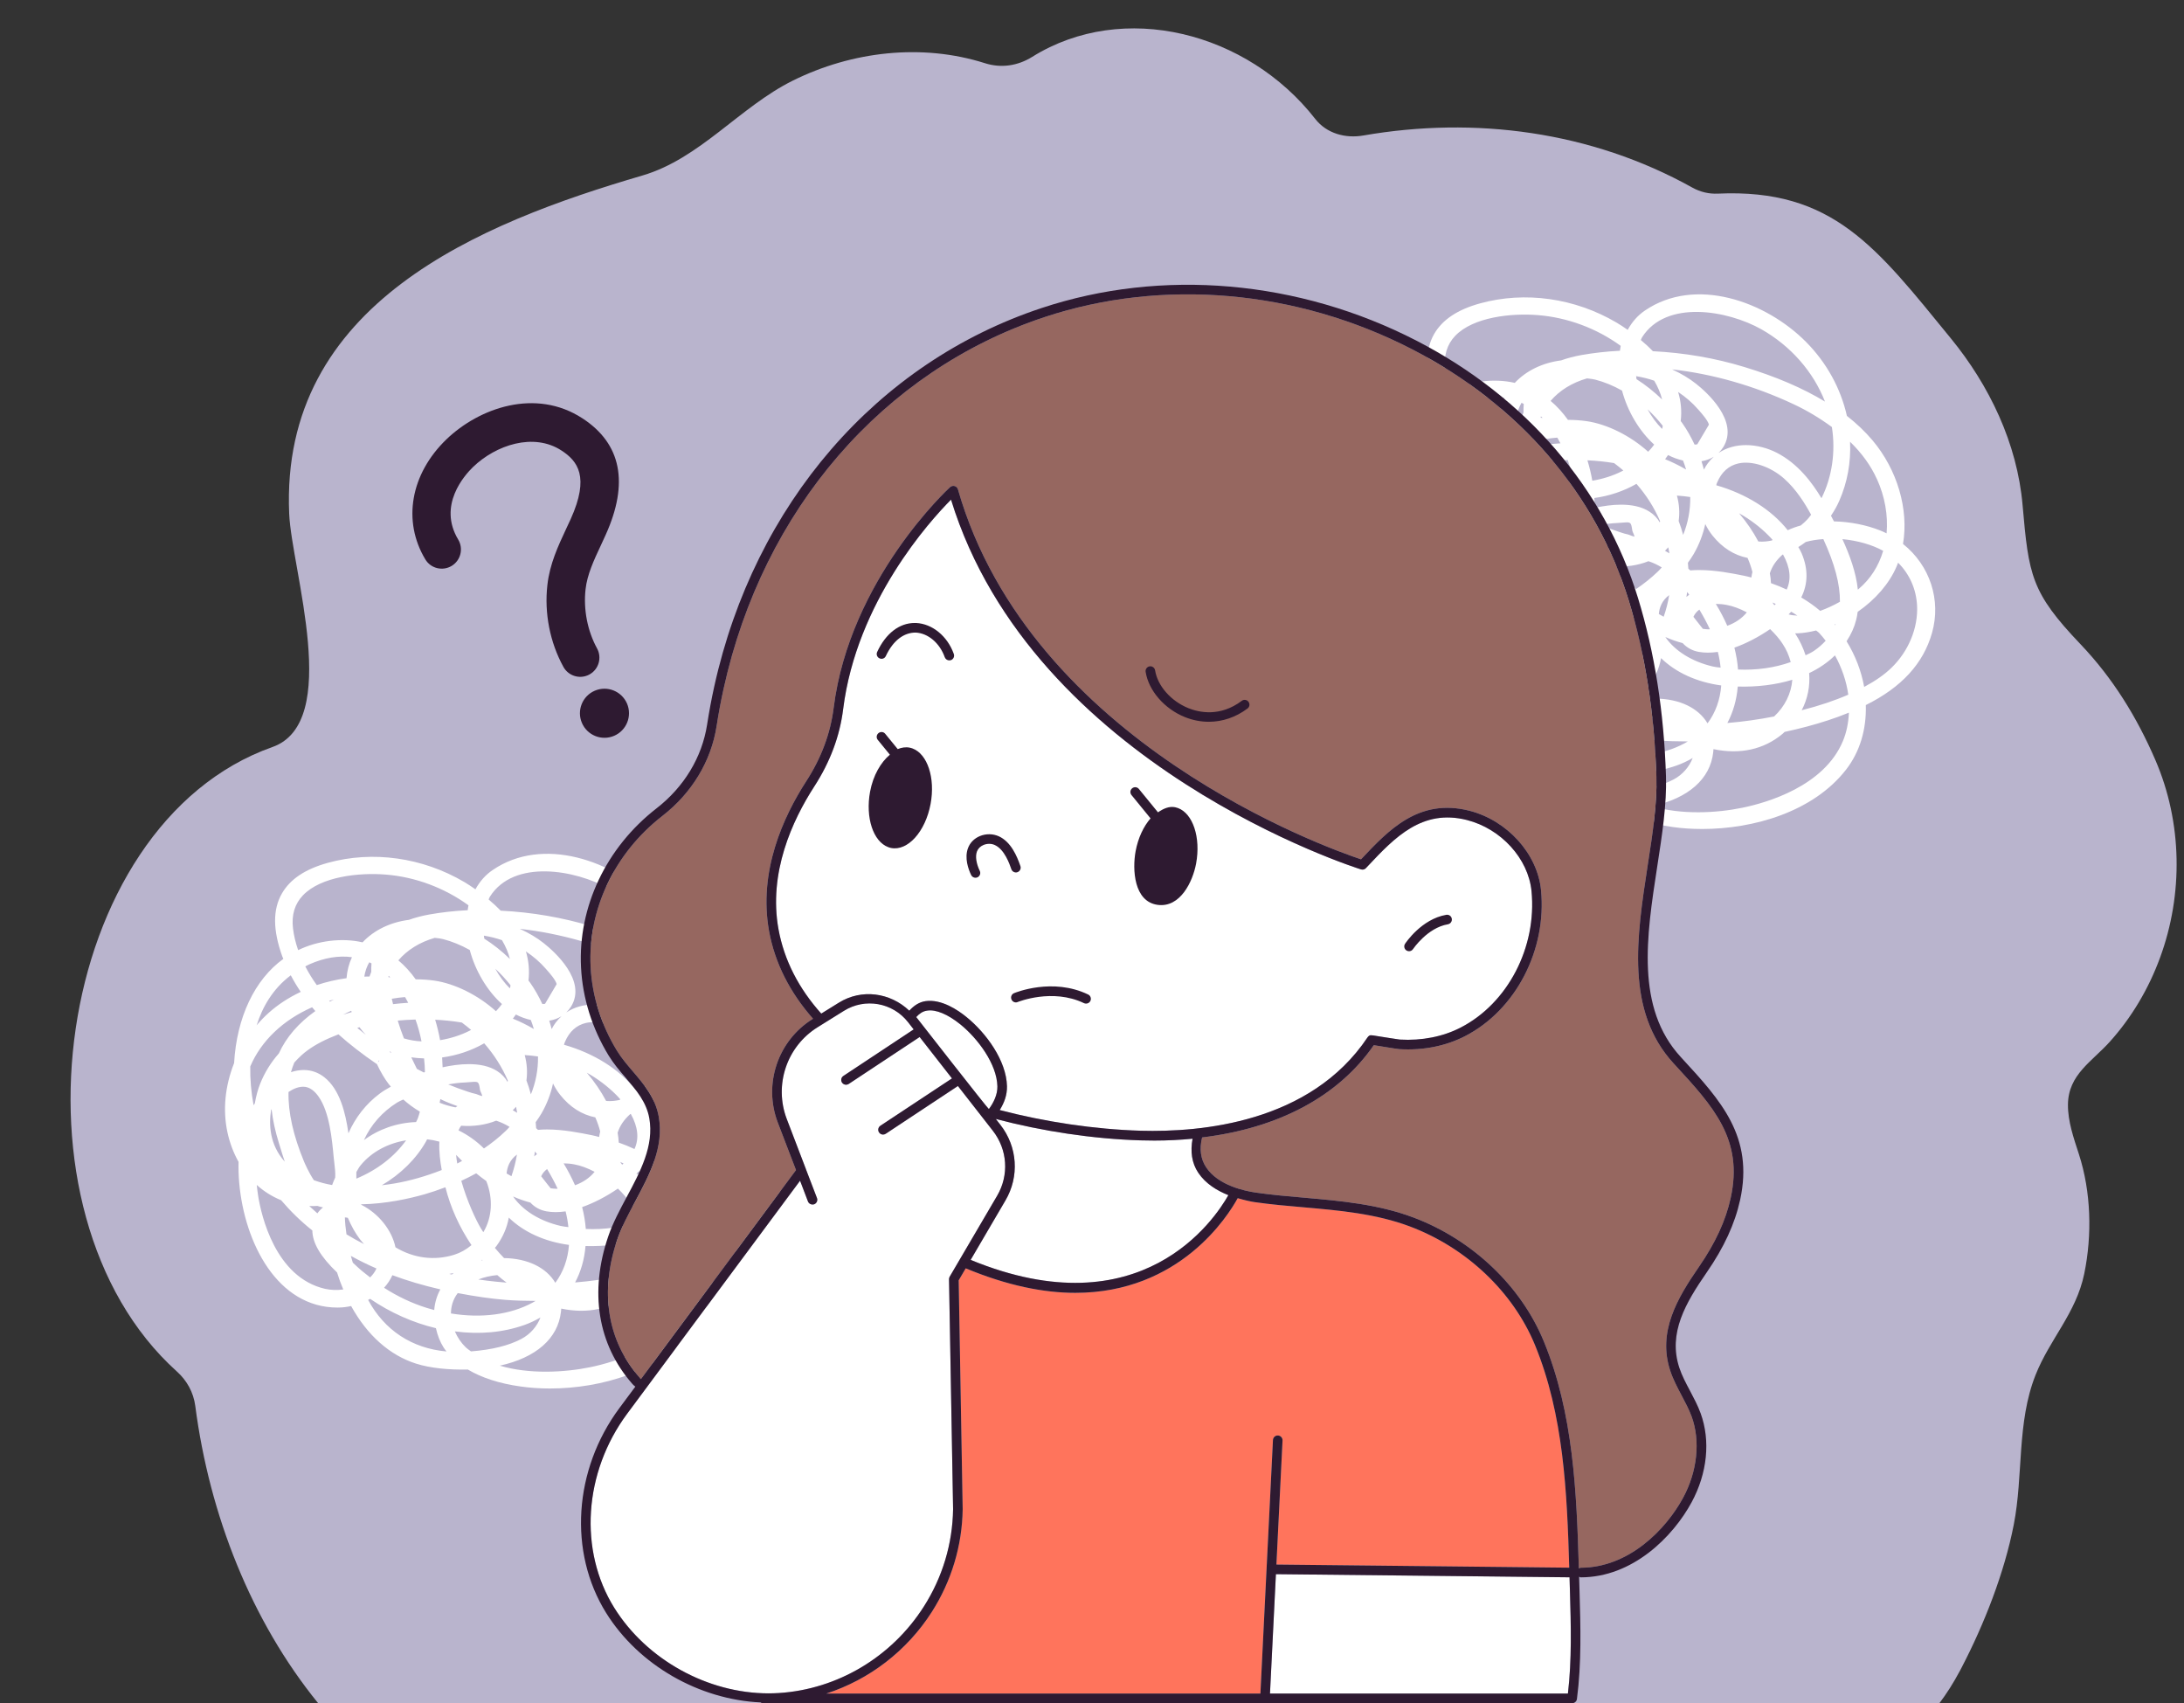 <?xml version="1.0" encoding="UTF-8"?><svg xmlns="http://www.w3.org/2000/svg" xmlns:xlink="http://www.w3.org/1999/xlink" height="161.7" preserveAspectRatio="xMidYMid meet" version="1.0" viewBox="-6.7 -2.7 207.4 161.7" width="207.4" zoomAndPan="magnify"><rect x="-6.7" y="-2.7" width="207.4" height="161.7" fill="#333333" stroke="none"/><defs><clipPath id="a"><path d="M 48 24 L 159 24 L 159 159.012 L 48 159.012 Z M 48 24"/></clipPath></defs><g><g id="change1_1"><path d="M 193.668 96.191 C 195.746 93.879 197.352 91.152 198.422 88.234 C 200.641 82.207 200.539 75.398 197.992 69.484 C 196.223 65.379 193.934 61.68 190.887 58.48 C 186.18 53.547 185.953 51.934 185.371 45.25 C 184.859 39.375 182.199 33.879 178.574 29.445 C 171.488 20.777 167.379 15.188 156.434 15.684 C 155.59 15.723 154.77 15.531 154.023 15.117 C 144.383 9.746 133.328 8.332 122.77 10.164 C 121.078 10.461 119.285 9.984 118.199 8.59 C 111.766 0.344 99.973 -2.691 91.328 2.695 C 89.953 3.555 88.367 3.789 86.836 3.301 C 80.848 1.398 74.203 2.168 68.582 4.957 C 63.551 7.457 59.754 12.371 54.301 13.965 C 38.926 18.469 19.887 26.078 20.762 46.082 C 20.992 51.363 25.801 65.883 19.168 68.227 C -1.711 75.605 -6.738 112.363 10.094 127.512 C 11.039 128.359 11.676 129.492 11.844 130.785 C 13.199 141.168 17.168 151.203 23.516 159.012 L 177.469 159.012 C 178.145 158.121 178.797 157.102 179.422 155.93 C 179.477 155.828 179.531 155.723 179.586 155.617 C 181.73 151.496 183.645 146.625 184.535 142.051 C 185.453 137.352 184.809 132.375 186.602 127.848 C 187.965 124.414 190.453 121.98 191.227 118.234 C 191.984 114.559 191.879 110.457 190.719 106.879 C 190.223 105.344 189.668 103.785 189.68 102.172 C 189.707 99.32 191.965 98.094 193.668 96.191" fill="#b9b4cd"/></g><g id="change2_1"><path d="M 60.145 109.293 C 60.211 109.035 60.254 108.77 60.289 108.508 C 61.984 107.336 63.293 105.82 63.98 104.219 C 64.035 104.094 64.082 103.969 64.125 103.84 C 65.219 104.926 65.852 106.352 65.93 107.926 C 66.035 110.035 65.129 112.23 63.512 113.805 C 62.836 114.461 62.016 115.035 60.91 115.637 C 60.637 114.121 60.066 112.641 59.234 111.301 C 59.68 110.617 59.969 109.977 60.145 109.293 Z M 46.57 121.848 C 46.586 121.742 46.594 121.641 46.598 121.543 C 49.113 122.07 51.371 121.582 53.156 120.094 C 53.227 120.035 53.285 119.977 53.348 119.914 L 53.359 119.906 C 54.828 119.59 56.164 119.234 57.445 118.816 C 58.117 118.598 58.793 118.352 59.457 118.078 C 59.414 119.062 59.227 119.973 58.887 120.777 C 57.098 125.078 51.637 126.633 49.375 127.102 C 46.895 127.613 43.535 127.789 40.766 126.961 C 44.199 126.203 46.285 124.391 46.57 121.848 Z M 43.09 123.102 C 43.617 122.914 44.121 122.68 44.625 122.383 C 44.305 123.227 43.656 123.977 42.812 124.422 C 41.617 125.055 40.008 125.453 38.031 125.605 L 37.957 125.555 C 37.809 125.449 37.66 125.344 37.527 125.219 C 37.098 124.805 36.742 124.285 36.496 123.707 C 38.848 124.016 41.066 123.812 43.09 123.102 Z M 28.449 120.617 C 30.375 121.93 32.523 122.887 34.695 123.402 C 34.855 124.113 35.094 124.711 35.418 125.223 C 35.504 125.359 35.602 125.488 35.699 125.613 C 32.422 125.32 29.82 123.613 28.258 120.719 C 28.32 120.688 28.383 120.652 28.449 120.617 Z M 29.051 117.734 C 28.91 118.047 28.707 118.328 28.449 118.582 C 27.949 118.199 27.469 117.816 27.035 117.395 L 26.805 117.184 C 26.738 116.965 26.676 116.75 26.617 116.539 C 27.418 116.98 28.234 117.383 29.051 117.734 Z M 20.914 89.898 C 21.191 90.426 21.504 90.949 21.859 91.473 C 20.691 92.023 19.664 92.699 18.797 93.48 C 18.402 93.836 18.027 94.223 17.672 94.645 C 18.199 92.98 19.16 91.215 20.914 89.898 Z M 37.715 83.719 C 36.453 83.781 35.227 83.918 34.07 84.125 C 33.379 84.25 32.699 84.426 32.133 84.633 C 30.363 84.859 28.812 85.613 27.73 86.77 C 26.75 86.543 25.703 86.5 24.613 86.633 C 23.562 86.762 22.559 87.055 21.613 87.508 C 21.367 86.801 21.207 86.129 21.125 85.453 C 20.969 84.176 21.289 83.113 22.078 82.297 C 23.785 80.52 27.383 80.129 29.934 80.336 C 32.723 80.555 35.504 81.59 37.789 83.254 C 37.754 83.41 37.734 83.566 37.715 83.719 Z M 49.539 85.262 C 46.75 84.414 43.828 83.91 40.848 83.762 C 40.512 83.414 40.133 83.062 39.703 82.703 C 39.742 82.598 39.781 82.5 39.828 82.426 C 42.109 78.844 47.934 79.871 51.152 81.684 C 53.934 83.262 56.082 85.715 57.184 88.543 C 55.066 87.262 52.555 86.184 49.539 85.262 Z M 62.441 100.785 C 61.121 100.258 59.566 99.953 58.035 99.918 C 57.953 99.758 57.871 99.598 57.785 99.441 L 57.754 99.383 C 58.07 98.918 58.336 98.441 58.547 97.961 C 59.316 96.211 59.656 94.332 59.566 92.359 C 60.688 93.445 61.547 94.637 62.121 95.906 L 62.125 95.906 C 62.871 97.555 63.188 99.355 63.035 101.055 C 62.828 100.953 62.637 100.863 62.441 100.785 Z M 30.562 118.371 C 31.969 118.895 33.469 119.34 35.117 119.719 C 34.785 120.324 34.59 120.988 34.535 121.68 C 34.297 121.617 34.062 121.551 33.828 121.477 C 32.414 121.035 31.051 120.391 29.773 119.566 C 30.102 119.203 30.367 118.805 30.562 118.371 Z M 22.938 92.934 C 23.035 93.055 23.141 93.176 23.246 93.293 C 21.648 94.434 20.492 95.762 19.781 97.316 C 19.027 98.168 18.43 99.133 18.008 100.188 C 17.789 100.734 17.625 101.344 17.5 102.051 C 17.461 102.113 17.422 102.176 17.383 102.238 C 17.152 101.02 17.043 99.762 17.066 98.551 C 18.098 96.129 20.172 94.148 22.938 92.934 Z M 40.398 93.309 C 38.711 91.785 36.5 90.684 34.539 90.402 C 33.988 90.324 33.395 90.281 32.777 90.281 C 32.281 89.59 31.73 88.984 31.129 88.48 C 31.977 87.488 33.16 86.754 34.582 86.344 L 34.762 86.363 C 34.973 86.387 35.176 86.41 35.383 86.465 C 36.227 86.684 37.078 87.031 37.91 87.496 C 38.441 89.488 39.562 91.363 40.969 92.629 C 40.805 92.852 40.617 93.078 40.398 93.309 Z M 41.723 88.348 C 40.969 87.617 40.145 86.961 39.289 86.418 C 39.273 86.32 39.262 86.227 39.25 86.133 C 39.852 86.23 40.43 86.375 40.969 86.562 C 41.316 87.141 41.57 87.742 41.723 88.348 Z M 52.598 93.398 C 51.734 92.953 50.707 92.676 49.684 92.676 C 48.77 92.676 47.855 92.902 47.078 93.426 C 47.246 93.262 47.398 93.074 47.531 92.867 C 49.055 90.395 45.934 87.637 44.941 86.852 C 44.297 86.34 43.535 85.887 42.664 85.488 C 46.523 85.914 50.496 87.051 54.207 88.789 C 55.453 89.375 56.676 90.105 57.84 90.961 C 58.211 93.316 57.855 95.727 56.855 97.719 C 55.961 96.23 54.613 94.43 52.598 93.398 Z M 62.711 102.715 C 62.285 104.168 61.504 105.383 60.395 106.328 C 60.363 106.352 60.336 106.375 60.309 106.398 C 60.133 104.738 59.531 103.129 58.84 101.605 C 60.273 101.738 61.668 102.137 62.711 102.715 Z M 58.152 109.777 C 58.133 109.754 58.113 109.734 58.098 109.715 C 58.129 109.703 58.16 109.688 58.195 109.672 C 58.18 109.707 58.164 109.742 58.152 109.777 Z M 54.973 117.852 C 55.539 116.766 55.781 115.566 55.684 114.324 C 56.625 113.875 57.449 113.309 58.137 112.641 C 58.793 113.828 59.223 115.102 59.402 116.367 C 58.086 116.941 56.629 117.43 54.973 117.852 Z M 36.77 120.07 C 38.445 120.391 39.922 120.602 41.273 120.711 C 42.211 120.789 43.145 120.805 44.156 120.812 C 44.062 120.871 43.961 120.934 43.855 120.988 C 41.758 122.117 39.02 122.48 36.125 122.004 C 36.125 121.434 36.266 120.727 36.77 120.07 Z M 26.332 112.922 C 26.664 113.703 27.035 114.367 27.465 114.938 C 27.59 115.102 27.727 115.262 27.871 115.422 C 27.277 115.117 26.723 114.812 26.203 114.492 C 26.117 113.914 26.066 113.383 26.051 112.887 C 26.145 112.891 26.238 112.902 26.332 112.922 Z M 22.707 88.844 C 24.109 88.227 25.473 88.004 26.723 88.18 C 26.441 88.785 26.266 89.449 26.207 90.172 C 25.211 90.309 24.266 90.531 23.383 90.828 C 22.969 90.254 22.605 89.66 22.293 89.055 C 22.426 88.98 22.562 88.906 22.707 88.844 Z M 46.059 94.402 C 45.918 94.594 45.797 94.793 45.688 95.004 C 45.621 94.738 45.543 94.473 45.457 94.207 C 45.895 94.137 46.285 93.996 46.625 93.781 C 46.426 93.961 46.234 94.172 46.059 94.402 Z M 54.977 102.973 C 54.891 102.758 54.773 102.555 54.652 102.355 C 54.887 102.215 55.121 102.055 55.367 101.871 C 55.859 101.734 56.406 101.645 57.027 101.602 C 58.109 103.941 58.629 105.895 58.605 107.551 C 57.992 107.898 57.367 108.188 56.734 108.414 C 56.176 107.945 55.574 107.52 54.93 107.141 C 55.578 105.848 55.598 104.449 54.977 102.973 Z M 56.164 112.195 C 55.922 112.363 55.641 112.496 55.344 112.633 C 55.113 111.914 54.777 111.211 54.352 110.547 C 54.453 110.551 54.543 110.547 54.648 110.543 C 55.156 110.52 55.699 110.434 56.344 110.277 C 56.371 110.297 56.398 110.316 56.422 110.34 C 56.504 110.402 56.59 110.461 56.66 110.543 C 56.859 110.754 57.051 110.988 57.25 111.25 C 56.934 111.602 56.578 111.91 56.164 112.195 Z M 54.086 114.953 C 53.984 116.254 53.375 117.492 52.355 118.441 C 50.898 118.73 49.406 118.938 47.914 119.062 C 48.465 118.023 48.801 116.867 48.902 115.602 C 50.703 115.652 52.504 115.441 54.086 114.953 Z M 41.168 116.746 C 40.875 116.445 40.586 116.129 40.293 115.777 C 40.34 115.73 40.391 115.676 40.434 115.617 C 41.051 114.773 41.449 113.863 41.617 112.902 C 43.023 114.273 45.016 115.184 47.332 115.496 C 47.234 116.852 46.789 118.078 46.035 119.094 C 45.18 117.645 43.402 116.781 41.168 116.746 Z M 36.383 118.168 C 36.32 118.215 36.266 118.258 36.207 118.305 C 36.125 118.289 36.043 118.27 35.961 118.254 C 36.102 118.227 36.242 118.199 36.383 118.168 Z M 39.129 116.949 C 39.082 116.961 39.039 116.973 38.996 116.98 C 39.027 116.957 39.062 116.934 39.09 116.906 C 39.105 116.922 39.117 116.938 39.129 116.949 Z M 27.609 111.684 C 27.609 111.68 27.605 111.672 27.602 111.664 C 27.598 111.656 27.594 111.648 27.59 111.641 C 29.961 111.598 32.16 111.105 33.637 110.684 C 34.254 110.508 34.895 110.289 35.598 110.023 C 36.082 111.941 36.93 113.824 38.074 115.516 C 37.551 115.953 37.023 116.246 36.426 116.434 C 34.555 117.012 32.594 116.77 30.855 115.723 C 30.512 114.09 29.266 112.527 27.629 111.695 C 27.621 111.691 27.613 111.688 27.609 111.684 Z M 23.445 111.793 C 23.609 111.852 23.785 111.902 23.977 111.934 C 23.77 112.098 23.59 112.285 23.441 112.5 C 23.18 112.273 22.922 112.043 22.668 111.805 C 22.941 111.816 23.195 111.812 23.445 111.793 Z M 20.344 107.594 C 18.887 105.977 18.824 104.047 19.047 102.676 C 19.062 102.656 19.074 102.637 19.09 102.617 C 19.203 103.648 19.441 104.723 19.789 105.836 L 19.926 106.281 C 20.047 106.684 20.184 107.129 20.344 107.594 Z M 25.094 109.188 C 25.004 109.387 24.918 109.594 24.84 109.812 C 24.266 109.715 23.68 109.559 23.105 109.352 C 22.609 108.605 22.25 107.762 22.176 107.594 C 21.152 105.125 20.652 102.902 20.699 100.977 C 21.137 100.68 21.734 100.41 22.293 100.492 C 22.758 100.566 23.184 100.883 23.566 101.434 C 24.59 102.91 24.824 105.406 24.996 107.246 C 25.008 107.383 25.027 107.531 25.047 107.695 C 25.102 108.148 25.16 108.656 25.133 109.09 Z M 30.211 89.957 C 30.211 89.953 30.211 89.949 30.215 89.949 C 30.266 89.996 30.312 90.043 30.363 90.094 C 30.305 90.086 30.254 90.082 30.195 90.078 C 30.191 90.051 30.191 90.027 30.191 90.004 Z M 43.707 94.141 C 43.816 94.418 43.91 94.703 43.996 94.996 C 43.629 94.781 43.281 94.598 42.945 94.434 C 42.652 94.289 42.34 94.152 42.004 94.016 C 42.102 93.883 42.199 93.754 42.289 93.621 C 42.734 93.855 43.219 94.031 43.707 94.141 Z M 43.242 87.633 C 43.953 88.105 44.594 88.66 45.137 89.285 L 45.23 89.391 C 45.488 89.684 46.059 90.328 46.164 90.734 L 45.059 92.605 C 44.977 92.617 44.891 92.625 44.805 92.629 C 44.449 91.871 44.07 91.207 43.645 90.605 C 43.598 90.535 43.543 90.465 43.488 90.395 C 43.594 89.461 43.512 88.535 43.242 87.633 Z M 53.648 100.758 C 52.102 98.809 49.715 97.312 46.859 96.492 C 46.883 96.398 46.91 96.309 46.949 96.223 C 47.367 95.234 48.047 94.625 48.961 94.418 C 50.254 94.129 51.996 94.699 53.297 95.852 C 54.449 96.867 55.27 98.191 55.867 99.285 C 55.746 99.453 55.617 99.617 55.48 99.77 C 55.316 99.949 55.129 100.105 54.887 100.309 C 54.434 100.434 54.027 100.582 53.648 100.758 Z M 53.73 108.746 C 53.816 108.664 53.898 108.578 53.977 108.496 C 54.172 108.609 54.367 108.734 54.566 108.867 C 54.277 108.859 53.996 108.82 53.73 108.746 Z M 48.93 113.984 C 48.879 113.305 48.762 112.609 48.582 111.906 C 49.676 111.523 50.859 110.914 51.98 110.148 C 52.473 110.625 52.844 111.062 53.137 111.508 C 53.508 112.059 53.77 112.652 53.93 113.277 C 52.398 113.82 50.699 114.062 48.93 113.984 Z M 25.883 93.633 C 26.129 93.504 26.391 93.383 26.652 93.266 C 26.668 93.309 26.684 93.348 26.699 93.391 C 26.426 93.465 26.152 93.547 25.883 93.633 Z M 29.324 97.938 L 29.277 98.09 L 29.191 98.133 Z M 31.66 95.891 L 31.613 95.766 C 31.43 95.281 31.25 94.801 31.105 94.309 L 31.074 94.199 C 31.594 94.152 32.141 94.117 32.758 94.098 C 32.996 94.762 33.188 95.461 33.328 96.172 C 32.762 96.148 32.199 96.051 31.66 95.891 Z M 41.5 100.02 C 41.262 99.605 40.938 99.266 40.527 99 C 39.766 98.508 38.809 98.332 37.82 98.332 C 36.977 98.332 36.105 98.461 35.332 98.633 C 35.324 98.324 35.305 98.016 35.285 97.699 C 36.703 97.508 38.07 97.051 39.281 96.355 C 40.223 97.43 40.977 98.617 41.527 99.898 C 41.52 99.938 41.512 99.977 41.5 100.02 Z M 43.715 101.203 C 43.594 100.742 43.453 100.301 43.293 99.883 C 43.402 99.078 43.344 98.27 43.129 97.473 C 43.531 97.496 43.949 97.539 44.391 97.605 C 44.41 98.848 44.18 100.066 43.715 101.203 Z M 53.559 106.379 L 53.555 106.379 C 53.555 106.383 53.555 106.387 53.551 106.391 C 53.055 106.16 52.555 105.957 52.059 105.781 C 52.043 105.469 52.008 105.156 51.953 104.848 C 52.16 104.191 52.539 103.629 53.141 103.082 C 53.16 103.078 53.184 103.07 53.203 103.062 C 53.887 104.285 54.004 105.398 53.559 106.379 Z M 43.668 111.477 C 44.074 111.922 44.609 112.207 45.215 112.312 C 45.758 112.406 46.359 112.406 47.012 112.312 C 47.133 112.797 47.223 113.297 47.277 113.805 C 47.02 113.777 46.766 113.746 46.527 113.691 C 44.551 113.23 42.941 112.227 42.023 110.898 C 42.574 111.141 43.121 111.332 43.668 111.477 Z M 38.52 108.699 C 38.832 108.953 39.152 109.199 39.48 109.434 C 40.148 111.105 40.035 112.902 39.199 114.289 C 39.117 114.168 39.039 114.047 38.965 113.922 C 38.512 113.164 37.664 111.383 37.105 109.41 C 37.559 109.203 38.031 108.969 38.52 108.699 Z M 31.012 101.98 C 31.176 101.879 31.352 101.805 31.527 101.723 C 31.551 101.715 31.578 101.703 31.598 101.691 C 32.078 102.121 32.605 102.508 33.172 102.844 C 33.121 103.047 33.062 103.246 32.992 103.438 C 32.941 103.574 32.879 103.707 32.812 103.832 C 30.988 103.898 29.262 104.504 27.859 105.547 C 28.52 104.098 29.602 102.863 31.012 101.98 Z M 33.543 99.125 L 33.438 99.07 C 33.254 98.977 33.07 98.883 32.887 98.781 C 32.719 98.441 32.535 98.07 32.359 97.688 C 32.754 97.742 33.156 97.777 33.57 97.789 C 33.621 98.242 33.648 98.676 33.652 99.086 C 33.617 99.102 33.578 99.113 33.543 99.125 Z M 35.25 108.387 C 33.715 108.988 32.211 109.414 30.777 109.66 C 30.379 109.727 29.969 109.785 29.559 109.832 C 31.363 108.766 32.816 107.332 33.758 105.672 C 33.793 105.605 33.828 105.539 33.859 105.469 C 34.223 105.508 34.605 105.578 35.023 105.691 C 34.977 106.648 35.109 107.625 35.25 108.387 Z M 33.699 102.621 L 33.699 102.625 Z M 37.879 95.168 C 37.035 95.594 36.078 95.895 35.094 96.059 C 34.973 95.402 34.82 94.754 34.625 94.117 C 35.445 94.156 36.293 94.242 37.156 94.383 C 37.48 94.625 37.773 94.859 38.035 95.082 C 37.984 95.113 37.934 95.141 37.879 95.168 Z M 36.742 102.32 C 36.68 102.359 36.621 102.395 36.559 102.438 C 36.023 102.336 35.516 102.188 35.051 101.996 C 35.074 101.879 35.094 101.762 35.117 101.648 C 35.297 101.738 35.48 101.828 35.668 101.906 C 36.051 102.066 36.402 102.203 36.742 102.32 Z M 42.391 106.918 C 42.273 107.629 42.098 108.316 41.867 108.973 C 41.715 108.891 41.562 108.805 41.41 108.715 C 41.457 108.145 41.68 107.445 42.391 106.918 Z M 36.84 104.621 C 36.91 104.453 36.996 104.309 37.094 104.18 C 38.242 104.273 39.418 104.105 40.422 103.699 C 40.891 103.855 41.305 104.055 41.688 104.289 C 41.562 104.434 41.43 104.574 41.289 104.707 C 40.691 105.281 40.008 105.828 39.258 106.34 C 38.543 105.633 37.719 105.047 36.84 104.621 Z M 38.52 101.172 C 38.242 101.109 37.969 101.035 37.684 100.934 C 37.102 100.746 36.5 100.52 35.867 100.258 C 36.449 100.152 36.957 100.094 37.441 100.074 C 37.648 100.062 37.832 100.051 38 100.035 C 38.75 99.973 38.766 99.973 38.887 100.785 L 38.926 100.91 C 39.031 101.129 39.082 101.273 39.102 101.367 C 38.996 101.348 38.812 101.293 38.52 101.172 Z M 37.18 107.523 C 37.027 107.605 36.875 107.691 36.723 107.77 C 36.672 107.484 36.637 107.215 36.613 106.949 C 36.805 107.152 36.992 107.34 37.18 107.523 Z M 49.832 103.387 C 50.035 103.852 50.188 104.293 50.297 104.727 C 50.254 104.898 50.223 105.074 50.195 105.25 C 49.961 105.188 49.73 105.125 49.492 105.078 C 48.371 104.852 46.793 104.535 45.246 104.535 C 44.957 104.535 44.672 104.547 44.391 104.574 C 44.348 104.531 44.301 104.488 44.25 104.445 L 44.215 104.414 C 44.203 104.246 44.191 104.086 44.176 103.922 L 44.168 103.848 C 44.363 103.57 44.562 103.289 44.73 102.996 C 45.238 102.113 45.598 101.168 45.816 100.172 C 46.008 100.566 46.242 100.938 46.516 101.277 C 47.434 102.418 48.547 103.129 49.832 103.387 Z M 51.816 101.25 C 51.953 101.383 52.078 101.527 52.207 101.676 C 52.188 101.695 52.16 101.715 52.137 101.734 C 51.707 101.824 51.305 101.867 50.859 101.828 C 50.367 100.898 49.754 100.004 49.027 99.148 C 50.059 99.723 51 100.434 51.816 101.25 Z M 52.512 107.762 C 52.473 107.801 52.43 107.84 52.387 107.879 C 52.32 107.801 52.258 107.715 52.199 107.621 C 52.305 107.668 52.406 107.711 52.512 107.762 Z M 46.84 107.754 C 47.156 107.754 47.504 107.785 47.848 107.852 C 48.453 107.965 49.082 108.195 49.766 108.555 C 49.316 109.113 48.676 109.555 47.906 109.832 C 47.609 109.156 47.25 108.461 46.824 107.754 C 46.828 107.754 46.832 107.754 46.84 107.754 Z M 46.09 110.164 C 45.953 110.164 45.816 110.148 45.68 110.129 L 45.594 110.121 C 45.523 110.039 45.457 109.957 45.363 109.836 L 44.691 108.98 C 44.82 108.703 45.004 108.48 45.254 108.293 C 45.633 108.918 45.977 109.559 46.254 110.16 C 46.203 110.164 46.172 110.16 46.09 110.164 Z M 44.297 106.879 C 44.199 106.945 44.109 107.016 44.031 107.09 C 44.055 106.934 44.074 106.781 44.098 106.625 C 44.164 106.707 44.227 106.793 44.297 106.879 Z M 41.992 102.707 C 42.105 102.602 42.211 102.492 42.305 102.379 C 42.348 102.57 42.379 102.762 42.414 102.953 C 42.273 102.867 42.137 102.785 41.992 102.707 Z M 30.316 97.113 C 30.344 97.121 30.363 97.133 30.387 97.141 C 30.402 97.188 30.422 97.234 30.441 97.277 C 30.418 97.262 30.391 97.246 30.367 97.23 C 30.352 97.191 30.336 97.152 30.316 97.113 Z M 27.559 107.922 C 28.586 106.676 30.125 105.844 31.867 105.566 C 30.754 107.117 29.117 108.383 27.141 109.203 C 27.133 108.992 27.133 108.781 27.141 108.578 L 27.211 108.457 C 27.316 108.273 27.418 108.09 27.559 107.922 Z M 30.504 92.125 C 30.941 92.047 31.348 92 31.734 91.969 C 31.75 91.969 31.758 91.973 31.773 91.977 C 31.879 92.152 31.973 92.328 32.066 92.508 C 31.57 92.539 31.094 92.582 30.625 92.637 C 30.582 92.465 30.543 92.297 30.504 92.125 Z M 27.23 94.898 C 27.297 94.875 27.367 94.852 27.438 94.828 C 27.613 95.074 27.812 95.312 28.043 95.547 C 27.75 95.32 27.48 95.105 27.23 94.898 Z M 25.012 92.199 C 24.883 92.266 24.758 92.328 24.633 92.398 C 24.609 92.375 24.59 92.348 24.562 92.324 C 24.715 92.281 24.863 92.238 25.012 92.199 Z M 20.93 99.094 C 21.012 98.809 21.117 98.508 21.246 98.184 C 21.703 97.68 22.109 97.305 22.52 97.012 C 23.293 96.449 24.227 95.969 25.441 95.504 C 26.512 96.461 27.73 97.402 29.066 98.316 L 29.078 98.297 C 29.457 99.102 29.824 99.719 30.223 100.238 C 30.285 100.32 30.348 100.395 30.418 100.469 C 29.984 100.703 29.621 100.934 29.348 101.141 C 28.059 102.102 27.047 103.395 26.387 104.898 C 26.109 102.91 25.555 100.73 24.105 99.582 C 23.523 99.121 22.859 98.891 22.141 98.891 C 21.746 98.891 21.344 98.961 20.93 99.094 Z M 40.523 118.363 C 40.797 118.605 41.094 118.844 41.41 119.078 C 41.07 119.055 40.727 119.023 40.375 118.984 C 39.828 118.93 39.273 118.859 38.719 118.777 C 39.281 118.559 39.891 118.418 40.523 118.363 Z M 27.895 90.023 C 27.973 89.52 28.133 89.062 28.371 88.66 C 28.441 88.695 28.512 88.73 28.578 88.77 C 28.555 89.051 28.551 89.328 28.555 89.574 C 28.496 89.723 28.445 89.867 28.391 90.012 C 28.227 90.012 28.059 90.016 27.895 90.023 Z M 41.773 90.832 C 41.773 90.844 41.773 90.855 41.773 90.867 C 41.77 90.918 41.77 90.969 41.758 91 C 41.746 91.047 41.73 91.094 41.715 91.137 C 41.188 90.613 40.723 89.98 40.332 89.273 C 40.848 89.75 41.328 90.27 41.773 90.832 Z M 17.824 110.902 C 17.77 110.551 17.719 110.188 17.684 109.805 C 18.367 110.422 19.152 110.91 19.996 111.254 C 20.902 112.316 21.898 113.281 22.961 114.125 C 22.973 115.312 23.742 116.621 25.309 118.113 C 25.48 118.668 25.676 119.207 25.898 119.727 C 25.293 119.809 24.707 119.785 24.176 119.668 C 19.438 118.586 18.117 112.684 17.824 110.902 Z M 64.594 102.062 C 65.156 98.766 64.059 95.02 61.695 92.219 C 61.004 91.398 60.188 90.617 59.27 89.902 C 58.672 87.273 57.34 84.855 55.406 82.898 C 51.551 79.004 44.863 76.637 40.082 79.906 C 39.41 80.363 38.883 80.953 38.449 81.734 C 38.07 81.465 37.715 81.238 37.391 81.043 C 33.426 78.707 28.703 78.043 24.438 79.219 C 22.289 79.812 20.859 80.766 20.074 82.125 C 19.195 83.652 19.207 85.605 20.109 88.109 C 20.137 88.188 20.172 88.266 20.207 88.34 C 17.477 90.312 15.781 93.891 15.531 98.234 C 14.664 100.426 14.445 102.695 14.898 104.801 C 15.113 105.801 15.469 106.746 15.953 107.613 C 15.938 108.262 15.957 108.926 16.016 109.594 C 16.52 115.328 19.652 121.445 25.352 121.445 C 25.402 121.445 25.453 121.445 25.504 121.441 C 25.867 121.438 26.246 121.387 26.645 121.301 C 28.184 124.086 30.309 125.973 32.805 126.766 C 34.121 127.188 35.898 127.371 37.727 127.328 C 39.051 128.113 40.727 128.656 42.703 128.934 C 43.59 129.062 44.543 129.129 45.52 129.129 C 50.402 129.129 56.07 127.496 59.184 123.496 C 60.484 121.824 61.133 119.707 61.062 117.359 C 64.465 115.668 66.52 113.426 67.348 110.512 C 68.238 107.387 67.16 104.102 64.594 102.062" fill="#fff"/></g><g id="change2_2"><path d="M 169.562 56.176 C 169.633 55.918 169.676 55.652 169.711 55.391 C 171.406 54.219 172.711 52.703 173.398 51.102 C 173.457 50.977 173.504 50.852 173.547 50.723 C 174.637 51.805 175.273 53.234 175.352 54.809 C 175.453 56.922 174.551 59.113 172.934 60.688 C 172.258 61.344 171.438 61.922 170.328 62.52 C 170.055 61.004 169.484 59.523 168.656 58.184 C 169.098 57.504 169.391 56.859 169.562 56.176 Z M 155.992 68.73 C 156.008 68.625 156.012 68.523 156.016 68.426 C 158.535 68.953 160.789 68.465 162.574 66.977 C 162.645 66.918 162.707 66.859 162.766 66.797 L 162.777 66.789 C 164.25 66.473 165.586 66.117 166.867 65.699 C 167.539 65.48 168.211 65.234 168.879 64.961 C 168.836 65.949 168.645 66.855 168.309 67.66 C 166.516 71.961 161.059 73.516 158.793 73.984 C 156.316 74.5 152.953 74.676 150.184 73.844 C 153.621 73.09 155.707 71.273 155.992 68.73 Z M 152.508 69.984 C 153.035 69.797 153.543 69.562 154.043 69.266 C 153.723 70.109 153.074 70.859 152.23 71.305 C 151.039 71.938 149.43 72.336 147.449 72.488 L 147.379 72.438 C 147.23 72.332 147.078 72.227 146.949 72.102 C 146.516 71.688 146.16 71.168 145.914 70.594 C 148.27 70.898 150.488 70.695 152.508 69.984 Z M 137.867 67.5 C 139.793 68.812 141.945 69.77 144.117 70.285 C 144.277 70.996 144.516 71.594 144.84 72.105 C 144.926 72.246 145.02 72.371 145.121 72.496 C 141.844 72.203 139.238 70.496 137.676 67.602 C 137.738 67.57 137.805 67.535 137.867 67.5 Z M 138.469 64.621 C 138.332 64.93 138.129 65.211 137.867 65.465 C 137.371 65.082 136.891 64.699 136.453 64.277 L 136.227 64.066 C 136.16 63.848 136.094 63.633 136.039 63.422 C 136.84 63.863 137.652 64.266 138.469 64.621 Z M 130.336 36.781 C 130.613 37.309 130.926 37.832 131.281 38.355 C 130.113 38.906 129.086 39.582 128.219 40.363 C 127.82 40.719 127.445 41.105 127.094 41.527 C 127.617 39.863 128.582 38.098 130.336 36.781 Z M 147.133 30.602 C 145.871 30.664 144.648 30.805 143.488 31.008 C 142.801 31.133 142.117 31.309 141.555 31.516 C 139.785 31.742 138.23 32.496 137.148 33.652 C 136.172 33.426 135.121 33.383 134.031 33.516 C 132.984 33.645 131.98 33.938 131.035 34.391 C 130.785 33.684 130.625 33.012 130.543 32.336 C 130.391 31.062 130.711 29.996 131.496 29.18 C 133.207 27.402 136.805 27.012 139.352 27.219 C 142.145 27.441 144.926 28.473 147.207 30.137 C 147.176 30.293 147.152 30.449 147.133 30.602 Z M 158.961 32.148 C 156.172 31.297 153.246 30.793 150.266 30.645 C 149.93 30.297 149.555 29.945 149.121 29.586 C 149.16 29.48 149.199 29.383 149.246 29.309 C 151.531 25.73 157.355 26.754 160.57 28.566 C 163.355 30.145 165.504 32.598 166.605 35.426 C 164.488 34.145 161.973 33.066 158.961 32.148 Z M 171.859 47.668 C 170.539 47.141 168.988 46.836 167.457 46.801 C 167.375 46.641 167.293 46.48 167.207 46.324 L 167.176 46.266 C 167.488 45.801 167.758 45.324 167.965 44.848 C 168.734 43.094 169.078 41.215 168.988 39.242 C 170.109 40.328 170.969 41.52 171.539 42.789 L 171.543 42.789 C 172.293 44.438 172.609 46.238 172.457 47.938 C 172.25 47.836 172.059 47.746 171.859 47.668 Z M 139.984 65.254 C 141.391 65.777 142.891 66.223 144.535 66.602 C 144.207 67.207 144.012 67.871 143.957 68.566 C 143.719 68.504 143.484 68.434 143.246 68.359 C 141.836 67.918 140.473 67.277 139.191 66.449 C 139.52 66.09 139.785 65.688 139.984 65.254 Z M 132.355 39.816 C 132.457 39.938 132.559 40.059 132.664 40.18 C 131.066 41.316 129.914 42.645 129.203 44.199 C 128.445 45.051 127.848 46.016 127.43 47.07 C 127.211 47.617 127.043 48.227 126.918 48.934 C 126.879 48.996 126.84 49.059 126.801 49.121 C 126.57 47.902 126.461 46.645 126.484 45.434 C 127.516 43.016 129.594 41.031 132.355 39.816 Z M 149.816 40.191 C 148.129 38.668 145.918 37.566 143.961 37.285 C 143.406 37.207 142.812 37.164 142.199 37.164 C 141.703 36.473 141.152 35.867 140.551 35.363 C 141.398 34.371 142.578 33.637 144.004 33.227 L 144.18 33.246 C 144.391 33.27 144.598 33.293 144.805 33.348 C 145.648 33.566 146.5 33.914 147.332 34.383 C 147.863 36.371 148.984 38.246 150.387 39.512 C 150.227 39.734 150.039 39.961 149.816 40.191 Z M 151.141 35.23 C 150.391 34.5 149.566 33.844 148.711 33.301 C 148.691 33.203 148.684 33.109 148.672 33.016 C 149.273 33.113 149.852 33.258 150.391 33.445 C 150.734 34.023 150.988 34.625 151.141 35.23 Z M 162.02 40.281 C 161.152 39.84 160.125 39.559 159.102 39.559 C 158.188 39.559 157.277 39.785 156.496 40.309 C 156.668 40.145 156.816 39.961 156.949 39.75 C 158.473 37.277 155.355 34.52 154.359 33.734 C 153.715 33.223 152.953 32.77 152.086 32.371 C 155.941 32.797 159.914 33.934 163.625 35.676 C 164.871 36.258 166.098 36.988 167.262 37.844 C 167.633 40.199 167.273 42.609 166.273 44.602 C 165.383 43.113 164.035 41.312 162.02 40.281 Z M 172.133 49.598 C 171.703 51.051 170.926 52.266 169.812 53.211 C 169.785 53.234 169.758 53.258 169.727 53.281 C 169.555 51.621 168.953 50.012 168.262 48.488 C 169.691 48.621 171.09 49.02 172.133 49.598 Z M 167.57 56.66 C 167.555 56.637 167.535 56.617 167.516 56.598 C 167.551 56.586 167.582 56.57 167.613 56.555 C 167.598 56.59 167.586 56.625 167.57 56.66 Z M 164.395 64.734 C 164.961 63.648 165.203 62.449 165.102 61.207 C 166.047 60.758 166.867 60.195 167.555 59.523 C 168.211 60.715 168.641 61.984 168.82 63.254 C 167.508 63.824 166.051 64.312 164.395 64.734 Z M 146.188 66.953 C 147.867 67.277 149.344 67.484 150.691 67.594 C 151.629 67.672 152.562 67.688 153.578 67.695 C 153.48 67.758 153.383 67.816 153.273 67.871 C 151.18 69 148.441 69.363 145.547 68.887 C 145.547 68.316 145.684 67.609 146.188 66.953 Z M 135.754 59.805 C 136.086 60.586 136.453 61.25 136.887 61.82 C 137.012 61.984 137.145 62.145 137.289 62.305 C 136.695 62.004 136.141 61.695 135.621 61.375 C 135.535 60.797 135.484 60.266 135.473 59.77 C 135.562 59.773 135.656 59.785 135.754 59.805 Z M 132.129 35.727 C 133.527 35.109 134.891 34.891 136.145 35.066 C 135.859 35.672 135.684 36.336 135.629 37.055 C 134.633 37.191 133.684 37.414 132.801 37.711 C 132.387 37.137 132.023 36.543 131.711 35.938 C 131.848 35.863 131.98 35.789 132.129 35.727 Z M 155.48 41.285 C 155.34 41.477 155.215 41.676 155.109 41.887 C 155.039 41.621 154.965 41.355 154.879 41.09 C 155.316 41.02 155.707 40.879 156.047 40.664 C 155.848 40.844 155.652 41.055 155.48 41.285 Z M 164.398 49.855 C 164.309 49.641 164.191 49.438 164.074 49.238 C 164.305 49.098 164.539 48.938 164.785 48.754 C 165.281 48.617 165.824 48.527 166.449 48.484 C 167.527 50.824 168.047 52.777 168.027 54.434 C 167.414 54.781 166.785 55.07 166.152 55.297 C 165.598 54.828 164.992 54.402 164.352 54.023 C 165 52.73 165.02 51.332 164.398 49.855 Z M 165.586 59.078 C 165.344 59.246 165.059 59.379 164.766 59.516 C 164.531 58.797 164.199 58.094 163.77 57.43 C 163.875 57.434 163.965 57.43 164.066 57.426 C 164.574 57.402 165.121 57.316 165.766 57.16 C 165.789 57.18 165.82 57.199 165.844 57.223 C 165.926 57.285 166.012 57.344 166.082 57.426 C 166.277 57.637 166.469 57.871 166.672 58.133 C 166.352 58.484 165.996 58.793 165.586 59.078 Z M 163.504 61.84 C 163.406 63.137 162.797 64.375 161.777 65.324 C 160.316 65.613 158.824 65.82 157.336 65.945 C 157.887 64.906 158.219 63.75 158.324 62.484 C 160.121 62.535 161.922 62.324 163.504 61.84 Z M 150.59 63.629 C 150.297 63.332 150.008 63.012 149.715 62.66 C 149.762 62.613 149.809 62.559 149.852 62.5 C 150.473 61.656 150.867 60.746 151.039 59.785 C 152.445 61.156 154.438 62.066 156.754 62.379 C 156.652 63.734 156.211 64.961 155.453 65.977 C 154.598 64.527 152.824 63.664 150.59 63.629 Z M 145.801 65.051 C 145.742 65.098 145.684 65.141 145.629 65.188 C 145.547 65.172 145.465 65.152 145.383 65.137 C 145.523 65.109 145.66 65.082 145.801 65.051 Z M 148.551 63.836 C 148.504 63.844 148.461 63.855 148.414 63.863 C 148.445 63.84 148.48 63.816 148.512 63.793 C 148.523 63.805 148.535 63.82 148.551 63.836 Z M 137.027 58.566 C 137.027 58.562 137.023 58.555 137.02 58.551 C 137.016 58.539 137.016 58.531 137.012 58.523 C 139.383 58.48 141.582 57.988 143.055 57.566 C 143.672 57.391 144.316 57.172 145.02 56.906 C 145.504 58.824 146.348 60.707 147.496 62.398 C 146.973 62.836 146.441 63.133 145.848 63.316 C 143.977 63.895 142.012 63.652 140.273 62.605 C 139.934 60.973 138.688 59.41 137.051 58.578 C 137.043 58.574 137.035 58.57 137.027 58.566 Z M 132.863 58.676 C 133.027 58.734 133.203 58.785 133.395 58.816 C 133.191 58.98 133.012 59.168 132.863 59.383 C 132.598 59.156 132.344 58.926 132.09 58.688 C 132.359 58.699 132.617 58.695 132.863 58.676 Z M 129.766 54.477 C 128.305 52.859 128.246 50.93 128.469 49.559 C 128.48 49.539 128.496 49.52 128.508 49.5 C 128.625 50.531 128.859 51.605 129.211 52.719 L 129.348 53.164 C 129.469 53.566 129.605 54.012 129.766 54.477 Z M 134.516 56.07 C 134.426 56.273 134.34 56.477 134.262 56.695 C 133.684 56.598 133.102 56.441 132.527 56.234 C 132.027 55.488 131.668 54.645 131.598 54.477 C 130.57 52.008 130.074 49.785 130.121 47.863 C 130.555 47.562 131.152 47.293 131.711 47.375 C 132.18 47.449 132.605 47.766 132.988 48.316 C 134.008 49.793 134.242 52.289 134.418 54.129 C 134.43 54.266 134.445 54.418 134.469 54.578 C 134.52 55.031 134.582 55.539 134.555 55.973 Z M 139.633 36.84 C 139.633 36.84 139.633 36.836 139.633 36.832 C 139.684 36.879 139.734 36.926 139.785 36.977 C 139.727 36.969 139.672 36.965 139.617 36.961 C 139.613 36.938 139.613 36.91 139.613 36.887 Z M 153.125 41.023 C 153.234 41.305 153.332 41.586 153.418 41.879 C 153.051 41.664 152.703 41.48 152.363 41.316 C 152.07 41.172 151.758 41.035 151.422 40.898 C 151.523 40.766 151.617 40.637 151.707 40.504 C 152.152 40.738 152.637 40.914 153.125 41.023 Z M 152.66 34.516 C 153.375 34.988 154.012 35.543 154.559 36.168 L 154.652 36.273 C 154.91 36.566 155.48 37.211 155.586 37.617 L 154.477 39.488 C 154.395 39.5 154.312 39.508 154.227 39.516 C 153.867 38.754 153.488 38.09 153.066 37.488 C 153.02 37.414 152.961 37.348 152.906 37.281 C 153.016 36.344 152.934 35.418 152.66 34.516 Z M 163.07 47.641 C 161.52 45.691 159.137 44.195 156.281 43.371 C 156.301 43.281 156.328 43.191 156.367 43.105 C 156.789 42.117 157.465 41.508 158.383 41.301 C 159.672 41.012 161.418 41.586 162.719 42.734 C 163.867 43.75 164.691 45.074 165.289 46.172 C 165.168 46.336 165.039 46.5 164.898 46.652 C 164.734 46.832 164.547 46.988 164.305 47.191 C 163.852 47.316 163.445 47.465 163.07 47.641 Z M 163.152 55.633 C 163.238 55.547 163.32 55.465 163.398 55.379 C 163.594 55.492 163.789 55.617 163.984 55.75 C 163.695 55.742 163.414 55.703 163.152 55.633 Z M 158.348 60.867 C 158.301 60.188 158.18 59.492 158.004 58.789 C 159.098 58.406 160.277 57.797 161.398 57.031 C 161.891 57.508 162.266 57.945 162.559 58.391 C 162.93 58.941 163.191 59.535 163.352 60.16 C 161.82 60.703 160.117 60.945 158.348 60.867 Z M 135.301 40.516 C 135.551 40.387 135.809 40.266 136.074 40.148 C 136.09 40.191 136.105 40.23 136.121 40.273 C 135.848 40.348 135.57 40.43 135.301 40.516 Z M 138.742 44.82 L 138.699 44.973 L 138.613 45.016 Z M 141.078 42.773 L 141.031 42.652 C 140.852 42.164 140.672 41.684 140.523 41.191 L 140.492 41.082 C 141.012 41.035 141.559 41.004 142.176 40.98 C 142.414 41.645 142.605 42.344 142.75 43.055 C 142.18 43.031 141.621 42.934 141.078 42.773 Z M 150.922 46.902 C 150.684 46.488 150.359 46.148 149.945 45.883 C 149.188 45.391 148.23 45.215 147.238 45.215 C 146.395 45.215 145.527 45.344 144.75 45.516 C 144.742 45.211 144.727 44.898 144.703 44.582 C 146.121 44.391 147.488 43.934 148.703 43.238 C 149.645 44.312 150.398 45.5 150.945 46.781 C 150.938 46.82 150.934 46.859 150.922 46.902 Z M 153.137 48.086 C 153.016 47.625 152.871 47.184 152.711 46.766 C 152.824 45.961 152.766 45.152 152.547 44.355 C 152.949 44.379 153.371 44.426 153.812 44.488 C 153.828 45.73 153.598 46.949 153.137 48.086 Z M 162.977 53.262 L 162.973 53.262 C 162.973 53.266 162.973 53.27 162.969 53.273 C 162.477 53.043 161.977 52.84 161.477 52.664 C 161.465 52.348 161.43 52.039 161.371 51.73 C 161.582 51.074 161.961 50.512 162.562 49.969 C 162.582 49.961 162.605 49.953 162.621 49.945 C 163.305 51.168 163.422 52.281 162.977 53.262 Z M 153.09 58.359 C 153.496 58.805 154.031 59.09 154.637 59.195 C 155.176 59.289 155.777 59.289 156.434 59.195 C 156.555 59.68 156.645 60.18 156.695 60.688 C 156.441 60.66 156.188 60.633 155.949 60.578 C 153.973 60.113 152.359 59.109 151.445 57.781 C 151.992 58.023 152.539 58.215 153.09 58.359 Z M 147.938 55.582 C 148.25 55.836 148.57 56.082 148.902 56.316 C 149.566 57.988 149.453 59.785 148.617 61.172 C 148.535 61.051 148.461 60.93 148.387 60.805 C 147.93 60.051 147.082 58.266 146.523 56.293 C 146.98 56.086 147.449 55.848 147.938 55.582 Z M 140.434 48.863 C 140.598 48.762 140.773 48.688 140.949 48.605 C 140.973 48.598 140.996 48.586 141.02 48.574 C 141.5 49.004 142.027 49.391 142.594 49.727 C 142.539 49.93 142.484 50.129 142.41 50.32 C 142.363 50.461 142.297 50.59 142.234 50.719 C 140.41 50.781 138.684 51.387 137.281 52.43 C 137.938 50.98 139.023 49.746 140.434 48.863 Z M 142.965 46.008 L 142.855 45.953 C 142.676 45.859 142.488 45.766 142.309 45.664 C 142.137 45.32 141.957 44.953 141.781 44.57 C 142.172 44.625 142.574 44.66 142.992 44.672 C 143.043 45.129 143.066 45.559 143.074 45.973 C 143.039 45.984 143 45.996 142.965 46.008 Z M 144.668 55.27 C 143.133 55.871 141.633 56.297 140.195 56.543 C 139.797 56.609 139.391 56.668 138.98 56.715 C 140.785 55.648 142.238 54.215 143.176 52.555 C 143.215 52.488 143.246 52.422 143.281 52.352 C 143.645 52.391 144.023 52.465 144.445 52.574 C 144.398 53.531 144.531 54.508 144.668 55.27 Z M 143.121 49.508 Z M 147.301 42.051 C 146.457 42.477 145.496 42.777 144.512 42.941 C 144.395 42.285 144.242 41.637 144.047 41.004 C 144.863 41.039 145.711 41.125 146.578 41.266 C 146.902 41.508 147.191 41.742 147.457 41.969 C 147.402 41.996 147.355 42.027 147.301 42.051 Z M 146.16 49.203 C 146.102 49.242 146.039 49.277 145.98 49.32 C 145.441 49.219 144.938 49.07 144.469 48.879 C 144.492 48.762 144.516 48.645 144.535 48.531 C 144.719 48.621 144.898 48.711 145.09 48.789 C 145.469 48.949 145.82 49.086 146.16 49.203 Z M 151.812 53.801 C 151.695 54.512 151.52 55.199 151.289 55.855 C 151.137 55.773 150.98 55.688 150.828 55.598 C 150.875 55.027 151.098 54.328 151.812 53.801 Z M 146.262 51.508 C 146.332 51.34 146.418 51.191 146.512 51.062 C 147.664 51.156 148.84 50.988 149.844 50.582 C 150.309 50.738 150.727 50.938 151.105 51.172 C 150.98 51.316 150.852 51.457 150.711 51.59 C 150.109 52.164 149.43 52.711 148.68 53.223 C 147.961 52.516 147.141 51.93 146.262 51.508 Z M 147.941 48.055 C 147.664 47.992 147.391 47.918 147.105 47.816 C 146.52 47.629 145.918 47.402 145.289 47.141 C 145.867 47.035 146.379 46.977 146.863 46.957 C 147.07 46.945 147.254 46.934 147.422 46.918 C 148.168 46.855 148.188 46.855 148.309 47.668 L 148.348 47.793 C 148.449 48.012 148.5 48.156 148.52 48.25 C 148.414 48.23 148.234 48.176 147.941 48.055 Z M 146.598 54.406 C 146.449 54.488 146.297 54.574 146.145 54.652 C 146.094 54.367 146.059 54.098 146.031 53.836 C 146.227 54.035 146.414 54.223 146.598 54.406 Z M 159.254 50.27 C 159.457 50.734 159.609 51.176 159.715 51.609 C 159.672 51.781 159.641 51.957 159.617 52.133 C 159.383 52.07 159.148 52.008 158.91 51.961 C 157.793 51.734 156.211 51.422 154.668 51.422 C 154.379 51.422 154.094 51.43 153.812 51.457 C 153.766 51.414 153.719 51.371 153.672 51.328 L 153.633 51.297 C 153.625 51.129 153.609 50.969 153.594 50.805 L 153.59 50.73 C 153.785 50.453 153.984 50.176 154.152 49.879 C 154.66 48.996 155.02 48.051 155.238 47.055 C 155.43 47.449 155.664 47.82 155.934 48.16 C 156.852 49.301 157.969 50.012 159.254 50.27 Z M 161.234 48.133 C 161.371 48.266 161.5 48.41 161.629 48.559 C 161.605 48.578 161.582 48.598 161.559 48.617 C 161.125 48.707 160.723 48.75 160.277 48.711 C 159.785 47.781 159.176 46.887 158.449 46.031 C 159.477 46.605 160.422 47.316 161.234 48.133 Z M 161.93 54.641 C 161.891 54.684 161.848 54.723 161.805 54.762 C 161.738 54.684 161.68 54.598 161.621 54.504 C 161.723 54.551 161.828 54.594 161.93 54.641 Z M 156.258 54.637 C 156.574 54.637 156.926 54.668 157.27 54.734 C 157.871 54.848 158.504 55.078 159.184 55.438 C 158.738 55.996 158.098 56.438 157.328 56.715 C 157.031 56.039 156.672 55.344 156.242 54.637 C 156.246 54.637 156.25 54.637 156.258 54.637 Z M 155.512 57.051 C 155.371 57.051 155.238 57.031 155.102 57.012 L 155.012 57.004 C 154.945 56.922 154.879 56.84 154.785 56.719 L 154.113 55.863 C 154.238 55.59 154.426 55.363 154.676 55.176 C 155.051 55.801 155.398 56.441 155.676 57.043 C 155.621 57.047 155.594 57.043 155.512 57.051 Z M 153.715 53.762 C 153.621 53.828 153.531 53.898 153.449 53.973 C 153.473 53.816 153.496 53.664 153.516 53.508 C 153.586 53.59 153.648 53.676 153.715 53.762 Z M 151.414 49.594 C 151.527 49.484 151.629 49.375 151.727 49.262 C 151.77 49.453 151.801 49.645 151.832 49.836 C 151.695 49.75 151.555 49.672 151.414 49.594 Z M 139.738 43.996 C 139.762 44.004 139.785 44.016 139.805 44.023 C 139.824 44.07 139.84 44.117 139.863 44.16 C 139.836 44.145 139.812 44.129 139.785 44.113 C 139.773 44.074 139.754 44.035 139.738 43.996 Z M 136.977 54.805 C 138.008 53.559 139.547 52.727 141.285 52.449 C 140.176 54 138.539 55.266 136.562 56.086 C 136.555 55.875 136.555 55.664 136.562 55.461 L 136.633 55.34 C 136.734 55.156 136.84 54.973 136.977 54.805 Z M 139.922 39.008 C 140.359 38.93 140.766 38.883 141.156 38.852 C 141.168 38.852 141.18 38.855 141.195 38.859 C 141.297 39.035 141.395 39.215 141.484 39.391 C 140.992 39.422 140.516 39.465 140.043 39.52 C 140 39.352 139.961 39.18 139.922 39.008 Z M 136.648 41.781 C 136.719 41.758 136.789 41.734 136.855 41.711 C 137.035 41.957 137.234 42.195 137.461 42.43 C 137.172 42.203 136.898 41.988 136.648 41.781 Z M 134.434 39.082 C 134.305 39.148 134.176 39.215 134.051 39.281 C 134.031 39.258 134.008 39.23 133.984 39.207 C 134.133 39.164 134.281 39.121 134.434 39.082 Z M 130.352 45.977 C 130.43 45.691 130.535 45.391 130.664 45.066 C 131.125 44.562 131.531 44.188 131.941 43.895 C 132.711 43.336 133.648 42.852 134.859 42.391 C 135.93 43.344 137.152 44.285 138.488 45.199 L 138.496 45.18 C 138.875 45.984 139.242 46.602 139.645 47.121 C 139.703 47.203 139.77 47.277 139.836 47.352 C 139.406 47.586 139.043 47.816 138.77 48.023 C 137.48 48.984 136.469 50.277 135.809 51.781 C 135.527 49.793 134.973 47.613 133.523 46.465 C 132.945 46.004 132.277 45.773 131.559 45.773 C 131.168 45.773 130.766 45.844 130.352 45.977 Z M 149.941 65.246 C 150.215 65.488 150.512 65.727 150.828 65.961 C 150.488 65.938 150.145 65.906 149.797 65.867 C 149.246 65.812 148.691 65.742 148.141 65.66 C 148.699 65.441 149.312 65.301 149.941 65.246 Z M 137.312 36.906 C 137.391 36.402 137.551 35.945 137.789 35.543 C 137.859 35.578 137.934 35.613 138 35.652 C 137.977 35.934 137.973 36.211 137.977 36.457 C 137.918 36.605 137.863 36.75 137.812 36.898 C 137.648 36.898 137.48 36.898 137.312 36.906 Z M 151.191 37.715 C 151.191 37.727 151.191 37.738 151.191 37.75 C 151.188 37.805 151.188 37.852 151.18 37.883 C 151.168 37.93 151.148 37.977 151.137 38.023 C 150.609 37.496 150.141 36.863 149.754 36.156 C 150.266 36.633 150.746 37.152 151.191 37.715 Z M 127.246 57.785 C 127.188 57.434 127.141 57.07 127.105 56.688 C 127.789 57.305 128.57 57.797 129.414 58.137 C 130.324 59.199 131.32 60.164 132.383 61.008 C 132.391 62.195 133.16 63.504 134.727 64.996 C 134.902 65.551 135.098 66.09 135.32 66.609 C 134.715 66.691 134.125 66.672 133.594 66.551 C 128.859 65.469 127.535 59.566 127.246 57.785 Z M 174.016 48.945 C 174.574 45.648 173.477 41.902 171.117 39.102 C 170.422 38.281 169.605 37.504 168.688 36.785 C 168.094 34.156 166.758 31.738 164.824 29.781 C 160.969 25.887 154.281 23.52 149.5 26.789 C 148.832 27.246 148.305 27.836 147.871 28.617 C 147.488 28.348 147.137 28.121 146.809 27.926 C 142.848 25.594 138.125 24.93 133.859 26.102 C 131.707 26.695 130.281 27.648 129.492 29.008 C 128.617 30.535 128.629 32.488 129.527 34.992 C 129.559 35.07 129.594 35.148 129.625 35.227 C 126.898 37.195 125.203 40.773 124.953 45.117 C 124.082 47.309 123.863 49.578 124.316 51.684 C 124.535 52.684 124.887 53.629 125.375 54.496 C 125.359 55.145 125.379 55.809 125.438 56.477 C 125.941 62.211 129.074 68.328 134.77 68.328 C 134.82 68.328 134.875 68.328 134.926 68.324 C 135.285 68.32 135.668 68.27 136.062 68.184 C 137.605 70.969 139.73 72.855 142.227 73.648 C 143.539 74.07 145.316 74.258 147.148 74.215 C 148.473 75 150.145 75.539 152.121 75.816 C 153.012 75.945 153.961 76.008 154.941 76.008 C 159.824 76.008 165.492 74.379 168.602 70.379 C 169.902 68.707 170.551 66.594 170.484 64.242 C 173.883 62.551 175.938 60.309 176.77 57.395 C 177.656 54.27 176.578 50.984 174.016 48.945" fill="#fff"/></g><g id="change3_2"><path d="M 49.117 61.414 C 48.266 61.781 47.258 61.445 46.801 60.613 C 45.523 58.281 44.98 55.523 45.281 52.848 C 45.504 50.844 46.301 49.141 47.07 47.496 L 47.496 46.582 C 49.316 42.551 48.152 41.07 46.621 40.074 C 43.969 38.344 40.391 39.551 38.223 41.637 C 37.402 42.434 34.859 45.277 36.812 48.527 C 37.332 49.391 37.051 50.512 36.188 51.031 C 35.32 51.547 34.203 51.27 33.688 50.406 C 31.5 46.766 32.289 42.293 35.695 39.012 C 38.809 36.02 44.168 34.121 48.613 37.02 C 52.305 39.426 53.043 43.148 50.816 48.082 L 50.375 49.043 C 49.699 50.484 49.062 51.844 48.906 53.254 C 48.691 55.16 49.09 57.203 49.996 58.859 C 50.48 59.742 50.16 60.852 49.277 61.336 C 49.223 61.363 49.172 61.391 49.117 61.414" fill="#2e1a31"/></g><g id="change3_3"><path d="M 52.844 64.098 C 53.348 65.281 52.805 66.652 51.621 67.16 C 50.441 67.668 49.07 67.121 48.562 65.938 C 48.055 64.758 48.598 63.387 49.781 62.879 C 50.965 62.371 52.332 62.918 52.844 64.098" fill="#2e1a31"/></g><g id="change2_3"><path d="M 123.168 95.789 C 123.188 95.754 123.215 95.723 123.246 95.695 C 123.41 95.559 123.414 95.555 124.152 95.68 C 124.73 95.77 126.082 95.988 126.234 96 C 128.312 96.125 130.34 95.723 132.004 94.863 C 136.488 92.559 139.258 87.23 138.738 81.902 C 138.434 78.824 135.855 75.984 132.605 75.156 C 128.355 74.074 125.746 76.82 123.234 79.488 L 123.012 79.723 C 122.895 79.852 122.719 79.895 122.547 79.844 C 122.234 79.75 91.387 70.031 83.613 44.738 C 81.621 46.742 74.645 54.414 73.367 64.637 C 73.051 67.188 72.129 69.652 70.625 71.973 C 68.539 75.199 66.254 80.168 67.23 85.535 C 67.766 88.465 69.148 91.145 71.289 93.535 L 72.957 92.5 C 75.133 91.148 77.844 91.543 79.648 93.258 C 80.082 92.781 80.582 92.441 81.191 92.352 C 82.699 92.137 84.27 93.199 85.078 93.859 C 86.953 95.375 88.867 97.996 88.926 100.426 C 88.945 101.277 88.66 102.012 88.238 102.691 C 92.527 103.816 97.223 104.523 101.645 104.656 C 107.34 104.812 117.738 103.91 123.168 95.789" fill="#fff"/></g><g id="change2_4"><path d="M 81.023 149.844 C 82.801 147.066 83.762 143.863 83.809 140.582 L 83.422 118.746 C 83.422 118.664 83.445 118.582 83.488 118.508 L 87.992 110.828 C 89.141 108.867 88.98 106.441 87.578 104.652 L 84.266 100.41 L 77.41 104.945 C 77.332 104.996 77.242 105.02 77.156 105.02 C 77.012 105.02 76.863 104.949 76.777 104.816 C 76.637 104.609 76.695 104.324 76.902 104.184 L 83.703 99.688 L 80.633 95.758 L 73.895 100.215 C 73.816 100.266 73.727 100.289 73.641 100.289 C 73.496 100.289 73.352 100.219 73.262 100.086 C 73.121 99.875 73.18 99.59 73.391 99.453 L 80.066 95.035 L 79.535 94.355 C 78.074 92.48 75.445 92.02 73.441 93.273 L 70.945 94.828 C 68.012 96.648 66.781 100.316 68.016 103.547 L 69.824 108.277 C 69.828 108.293 69.832 108.305 69.836 108.316 L 70.883 111.047 C 70.973 111.281 70.855 111.543 70.621 111.637 C 70.383 111.715 70.117 111.605 70.027 111.371 L 69.277 109.402 L 52.852 131.531 C 48.727 137.098 48.238 144.504 51.637 149.957 C 54.723 154.898 60.516 158.074 66.293 158.074 C 66.617 158.074 66.941 158.062 67.262 158.043 C 72.824 157.691 77.969 154.633 81.023 149.844" fill="#fff"/></g><g id="change2_5"><path d="M 85.477 116.918 C 101.688 123.594 108.676 113.039 109.949 110.773 C 108.891 110.352 107.793 109.695 107.09 108.645 C 106.469 107.715 106.328 106.617 106.551 105.414 C 105.379 105.527 104.172 105.59 102.922 105.59 C 102.488 105.59 102.055 105.582 101.617 105.57 C 97.082 105.434 92.258 104.699 87.867 103.539 L 88.297 104.09 C 89.934 106.18 90.121 109.008 88.773 111.289 L 85.477 116.918" fill="#fff"/></g><g id="change4_1"><path d="M 114.66 133.59 C 114.914 133.602 115.105 133.816 115.094 134.066 L 114.512 145.844 L 142.32 146.141 C 142.113 138.98 141.789 131.629 139.074 125.02 C 137.008 119.98 132.566 115.766 127.195 113.746 C 123.953 112.527 120.477 112.223 117.105 111.926 C 115.566 111.793 113.977 111.656 112.418 111.43 C 112.039 111.375 111.461 111.242 110.836 111.059 C 109.93 112.715 105.359 120.047 95.406 120.047 C 92.434 120.047 88.977 119.371 85.008 117.719 L 84.34 118.859 L 84.719 140.582 C 84.672 144.047 83.656 147.414 81.793 150.336 C 79.418 154.055 75.836 156.777 71.766 158.094 L 112.992 158.094 L 114.184 134.023 C 114.195 133.77 114.418 133.57 114.66 133.59" fill="#ff745c"/></g><g id="change2_6"><path d="M 142.352 147.188 C 142.352 147.141 142.348 147.098 142.348 147.055 L 114.465 146.758 L 113.902 158.094 L 142.195 158.094 C 142.574 154.879 142.48 151.578 142.387 148.383 L 142.352 147.188" fill="#fff"/></g><g id="change5_1"><path d="M 152.246 98.281 C 147.641 93.281 148.727 86.254 149.77 79.461 C 150.238 76.449 150.676 73.598 150.598 71.043 C 150.41 65.023 149.531 59.402 147.98 54.34 C 144.863 44.18 137.562 35.707 127.422 30.473 C 116.441 24.805 103.703 23.691 92.484 27.41 C 77.156 32.496 65.766 45.676 62.02 62.672 C 61.754 63.867 61.531 65.066 61.352 66.234 C 60.836 69.566 59.004 72.594 56.195 74.773 C 51.656 78.301 49.109 83.652 49.387 89.102 C 49.527 91.863 50.391 94.613 51.887 97.055 C 52.316 97.758 52.875 98.41 53.41 99.035 C 54.453 100.262 55.531 101.523 55.852 103.297 C 56.379 106.227 54.973 108.844 53.617 111.379 C 52.957 112.617 52.332 113.781 51.926 114.961 C 50.227 119.93 50.969 124.582 54.016 128.07 C 54.078 128.145 54.09 128.234 54.102 128.32 L 68.891 108.391 L 67.16 103.875 C 65.773 100.238 67.16 96.109 70.465 94.051 L 70.508 94.023 C 68.316 91.535 66.887 88.75 66.332 85.699 C 65.305 80.035 67.684 74.84 69.863 71.473 C 71.289 69.273 72.16 66.934 72.465 64.523 C 73.988 52.297 83.43 43.633 83.527 43.547 C 83.648 43.441 83.824 43.41 83.957 43.449 C 84.109 43.492 84.227 43.609 84.27 43.762 C 91.176 67.852 119.48 77.867 122.547 78.887 L 122.57 78.863 C 125.137 76.141 128.016 73.047 132.836 74.273 C 136.441 75.195 139.305 78.367 139.641 81.812 C 140.199 87.504 137.23 93.203 132.426 95.676 C 130.613 96.605 128.492 97.047 126.184 96.91 C 126.078 96.906 125.57 96.828 124.012 96.574 L 123.758 96.535 C 120.379 101.418 114.695 104.414 107.457 105.293 C 107.188 106.379 107.312 107.34 107.848 108.141 C 108.988 109.852 111.512 110.379 112.547 110.527 C 114.078 110.746 115.66 110.887 117.184 111.016 C 120.613 111.32 124.16 111.629 127.52 112.891 C 133.121 114.996 137.754 119.402 139.914 124.672 C 142.707 131.465 143.023 138.938 143.234 146.219 C 143.293 146.191 143.34 146.145 143.41 146.145 C 147.934 146.145 151.48 142.562 153.137 139.496 C 154.484 137.004 154.789 134.125 153.949 131.805 C 153.695 131.117 153.352 130.473 152.992 129.793 C 152.598 129.047 152.188 128.277 151.914 127.449 C 150.688 123.754 152.582 120.555 154.629 117.59 C 156.195 115.32 157.184 113.18 157.652 111.039 C 158.875 105.48 156.004 102.359 152.367 98.41 L 152.246 98.281" fill="#966760"/></g><g id="change3_4"><path d="M 127.109 87.613 C 127.254 87.613 127.398 87.543 127.488 87.406 C 127.504 87.391 128.844 85.387 130.797 85.055 C 131.043 85.012 131.211 84.777 131.168 84.527 C 131.125 84.281 130.906 84.113 130.641 84.156 C 128.293 84.559 126.789 86.812 126.727 86.91 C 126.59 87.117 126.648 87.398 126.859 87.539 C 126.934 87.59 127.023 87.613 127.109 87.613" fill="#2e1a31"/></g><g id="change3_5"><path d="M 89.918 80.109 C 90.156 80.027 90.285 79.766 90.203 79.531 C 89.871 78.566 89.301 77.223 88.148 76.699 C 87.586 76.449 86.934 76.441 86.352 76.68 C 85.812 76.906 85.41 77.316 85.223 77.828 C 84.871 78.773 85.262 79.832 85.523 80.379 C 85.602 80.543 85.762 80.637 85.934 80.637 C 86 80.637 86.066 80.625 86.129 80.594 C 86.355 80.484 86.453 80.215 86.344 79.988 C 86.004 79.273 85.906 78.605 86.074 78.145 C 86.18 77.867 86.398 77.648 86.707 77.52 C 87.055 77.383 87.445 77.379 87.77 77.531 C 88.699 77.949 89.18 79.359 89.34 79.824 C 89.422 80.066 89.695 80.191 89.918 80.109" fill="#2e1a31"/></g><g id="change3_6"><path d="M 89.598 91.594 C 89.363 91.691 89.254 91.957 89.352 92.188 C 89.449 92.426 89.727 92.539 89.945 92.434 C 89.98 92.426 93.234 91.098 96.238 92.543 C 96.301 92.574 96.371 92.586 96.438 92.586 C 96.609 92.586 96.77 92.492 96.848 92.332 C 96.957 92.102 96.859 91.828 96.637 91.723 C 93.262 90.094 89.742 91.535 89.598 91.594" fill="#2e1a31"/></g><g id="change3_7"><path d="M 79.961 68.363 C 79.871 68.328 79.781 68.305 79.688 68.285 C 79.305 68.207 78.922 68.27 78.551 68.422 L 77.363 66.969 C 77.207 66.77 76.918 66.746 76.723 66.906 C 76.527 67.066 76.496 67.352 76.656 67.547 L 77.805 68.953 C 76.945 69.68 76.219 70.898 75.926 72.461 C 75.469 74.934 76.227 77.199 77.641 77.727 C 77.727 77.762 77.82 77.789 77.914 77.809 C 79.5 78.129 81.184 76.258 81.672 73.629 C 82.133 71.156 81.371 68.891 79.961 68.363" fill="#2e1a31"/></g><g id="change3_8"><path d="M 105.168 74.02 C 105.082 73.988 104.988 73.961 104.895 73.941 C 104.34 73.828 103.789 74.062 103.266 74.426 L 101.453 72.207 C 101.297 72.012 101.008 71.984 100.812 72.145 C 100.617 72.305 100.59 72.586 100.75 72.785 L 102.559 75 C 101.902 75.754 101.379 76.844 101.141 78.121 C 100.824 79.84 100.969 82.902 103.234 83.211 C 105.379 83.5 106.566 81.012 106.887 79.285 C 107.344 76.812 106.582 74.547 105.168 74.02" fill="#2e1a31"/></g><g id="change3_9"><path d="M 80.297 56.449 C 80.246 56.449 80.199 56.449 80.152 56.449 C 78.703 56.449 77.414 57.441 76.598 59.199 C 76.492 59.43 76.59 59.699 76.82 59.805 C 77.059 59.914 77.316 59.816 77.422 59.586 C 78.117 58.098 79.148 57.352 80.254 57.359 C 81.43 57.414 82.539 58.352 83.016 59.699 C 83.086 59.883 83.258 60 83.449 60 C 83.496 60 83.551 59.992 83.602 59.977 C 83.84 59.891 83.961 59.633 83.879 59.391 C 83.277 57.703 81.84 56.52 80.297 56.449" fill="#2e1a31"/></g><g id="change3_10"><path d="M 111.223 63.84 C 109.16 65.391 107.16 64.941 106.152 64.535 C 104.496 63.863 103.227 62.422 102.992 60.945 C 102.953 60.695 102.707 60.523 102.473 60.566 C 102.223 60.605 102.051 60.84 102.094 61.086 C 102.375 62.871 103.871 64.594 105.812 65.379 C 106.559 65.68 107.332 65.828 108.094 65.828 C 109.383 65.828 110.656 65.402 111.77 64.566 C 111.969 64.418 112.012 64.133 111.859 63.93 C 111.711 63.73 111.426 63.684 111.223 63.84" fill="#2e1a31"/></g><g id="change2_7"><path d="M 84.504 94.562 C 83.328 93.609 82.164 93.109 81.328 93.254 C 80.926 93.312 80.602 93.539 80.309 93.863 C 80.309 93.863 87.105 102.57 87.207 102.598 C 87.652 102.008 88.035 101.215 88.016 100.445 C 87.969 98.32 86.16 95.906 84.504 94.562" fill="#fff"/></g><g clip-path="url(#a)" id="change3_1"><path d="M 157.652 111.039 C 157.184 113.18 156.195 115.32 154.629 117.59 C 152.582 120.555 150.688 123.754 151.914 127.449 C 152.188 128.277 152.598 129.047 152.992 129.793 C 153.352 130.473 153.695 131.117 153.949 131.805 C 154.789 134.125 154.484 137.004 153.137 139.496 C 151.48 142.562 147.934 146.145 143.41 146.145 C 143.34 146.145 143.293 146.191 143.234 146.219 C 143.023 138.938 142.707 131.465 139.914 124.672 C 137.754 119.402 133.121 114.996 127.52 112.891 C 124.16 111.629 120.613 111.32 117.184 111.016 C 115.66 110.887 114.078 110.746 112.547 110.527 C 111.512 110.379 108.988 109.852 107.848 108.141 C 107.312 107.34 107.188 106.379 107.457 105.293 C 114.695 104.414 120.379 101.418 123.758 96.535 L 124.012 96.574 C 125.57 96.828 126.078 96.906 126.184 96.91 C 128.492 97.047 130.613 96.605 132.426 95.676 C 137.23 93.203 140.199 87.504 139.641 81.812 C 139.305 78.367 136.441 75.195 132.836 74.273 C 128.016 73.047 125.137 76.141 122.57 78.863 L 122.547 78.887 C 119.48 77.867 91.176 67.852 84.27 43.762 C 84.227 43.609 84.109 43.492 83.957 43.449 C 83.824 43.41 83.648 43.441 83.527 43.547 C 83.43 43.633 73.988 52.297 72.465 64.523 C 72.16 66.934 71.289 69.273 69.863 71.473 C 67.684 74.84 65.305 80.035 66.332 85.699 C 66.887 88.75 68.316 91.535 70.508 94.023 L 70.465 94.051 C 67.16 96.109 65.773 100.238 67.16 103.875 L 68.891 108.391 L 54.164 128.238 C 54.125 128.227 54.078 128.145 54.016 128.07 C 50.969 124.582 50.227 119.93 51.926 114.961 C 52.332 113.781 52.957 112.617 53.617 111.379 C 54.973 108.844 56.379 106.227 55.852 103.297 C 55.531 101.523 54.453 100.262 53.41 99.035 C 52.875 98.41 52.316 97.758 51.887 97.055 C 50.391 94.613 49.527 91.863 49.387 89.102 C 49.109 83.652 51.656 78.301 56.195 74.773 C 59.004 72.594 60.836 69.566 61.352 66.234 C 61.531 65.066 61.754 63.867 62.02 62.672 C 65.766 45.676 77.156 32.496 92.484 27.41 C 103.703 23.691 116.441 24.805 127.422 30.473 C 137.562 35.707 144.863 44.18 147.98 54.34 C 149.531 59.402 150.41 65.023 150.598 71.043 C 150.676 73.598 150.238 76.449 149.77 79.461 C 148.727 86.254 147.641 93.281 152.246 98.281 L 152.367 98.41 C 156.004 102.359 158.875 105.48 157.652 111.039 Z M 142.195 158.094 L 113.902 158.094 L 114.465 146.758 L 142.348 147.055 C 142.348 147.098 142.352 147.141 142.352 147.188 L 142.387 148.383 C 142.48 151.578 142.574 154.879 142.195 158.094 Z M 112.992 158.094 L 71.766 158.094 C 75.836 156.777 79.418 154.055 81.793 150.336 C 83.656 147.414 84.672 144.047 84.719 140.582 L 84.34 118.859 L 85.008 117.719 C 88.977 119.371 92.434 120.047 95.406 120.047 C 105.359 120.047 109.93 112.715 110.836 111.059 C 111.461 111.242 112.039 111.375 112.418 111.43 C 113.977 111.656 115.566 111.793 117.105 111.926 C 120.477 112.223 123.953 112.527 127.195 113.746 C 132.566 115.766 137.008 119.98 139.074 125.02 C 141.789 131.629 142.113 138.98 142.32 146.141 L 114.512 145.844 L 115.094 134.066 C 115.105 133.816 114.914 133.602 114.66 133.59 C 114.418 133.57 114.195 133.77 114.184 134.023 Z M 101.645 104.656 C 97.223 104.523 92.527 103.816 88.238 102.691 C 88.66 102.012 88.945 101.277 88.926 100.426 C 88.867 97.996 86.953 95.375 85.078 93.859 C 84.27 93.199 82.699 92.137 81.191 92.352 C 80.582 92.441 80.082 92.781 79.648 93.258 C 77.844 91.543 75.133 91.148 72.957 92.5 L 71.289 93.535 C 69.148 91.145 67.766 88.465 67.23 85.535 C 66.254 80.168 68.539 75.199 70.625 71.973 C 72.129 69.652 73.051 67.188 73.367 64.637 C 74.645 54.414 81.621 46.742 83.613 44.738 C 91.387 70.031 122.234 79.75 122.547 79.844 C 122.719 79.895 122.895 79.852 123.012 79.723 L 123.234 79.488 C 125.746 76.82 128.355 74.074 132.605 75.156 C 135.855 75.984 138.434 78.824 138.738 81.902 C 139.258 87.23 136.488 92.559 132.004 94.863 C 130.34 95.723 128.312 96.125 126.234 96 C 126.082 95.988 124.73 95.77 124.152 95.68 C 123.414 95.555 123.41 95.559 123.246 95.695 C 123.215 95.723 123.188 95.754 123.168 95.789 C 117.738 103.91 107.34 104.812 101.645 104.656 Z M 87.207 102.598 C 87.105 102.57 80.309 93.863 80.309 93.863 C 80.602 93.539 80.926 93.312 81.328 93.254 C 82.164 93.109 83.328 93.609 84.504 94.562 C 86.16 95.906 87.969 98.32 88.016 100.445 C 88.035 101.215 87.652 102.008 87.207 102.598 Z M 88.297 104.09 L 87.867 103.539 C 92.258 104.699 97.082 105.434 101.617 105.57 C 102.055 105.582 102.488 105.59 102.922 105.59 C 104.172 105.59 105.379 105.527 106.551 105.414 C 106.328 106.617 106.469 107.715 107.09 108.645 C 107.793 109.695 108.891 110.352 109.949 110.773 C 108.676 113.039 101.688 123.594 85.477 116.918 L 88.773 111.289 C 90.121 109.008 89.934 106.18 88.297 104.09 Z M 66.293 158.074 C 60.516 158.074 54.723 154.898 51.637 149.957 C 48.238 144.504 48.727 137.098 52.852 131.531 L 69.277 109.402 L 70.027 111.371 C 70.117 111.605 70.383 111.715 70.621 111.637 C 70.855 111.543 70.973 111.281 70.883 111.047 L 69.836 108.316 C 69.832 108.305 69.828 108.293 69.824 108.277 L 68.016 103.547 C 66.781 100.316 68.012 96.648 70.945 94.828 L 73.441 93.273 C 75.445 92.02 78.074 92.48 79.535 94.355 L 80.066 95.035 L 73.391 99.453 C 73.18 99.59 73.121 99.875 73.262 100.086 C 73.352 100.219 73.496 100.289 73.641 100.289 C 73.727 100.289 73.816 100.266 73.895 100.215 L 80.633 95.758 L 83.703 99.688 L 76.902 104.184 C 76.695 104.324 76.637 104.609 76.777 104.816 C 76.863 104.949 77.012 105.02 77.156 105.02 C 77.242 105.02 77.332 104.996 77.41 104.945 L 84.266 100.41 L 87.578 104.652 C 88.98 106.441 89.141 108.867 87.992 110.828 L 83.488 118.508 C 83.445 118.582 83.422 118.664 83.422 118.746 L 83.809 140.582 C 83.762 143.863 82.801 147.066 81.023 149.844 C 77.969 154.633 72.824 157.691 67.262 158.043 C 66.941 158.062 66.617 158.074 66.293 158.074 Z M 152.914 97.66 C 148.609 92.988 149.66 86.18 150.672 79.598 C 151.145 76.543 151.586 73.656 151.508 71.016 C 151.32 64.914 150.426 59.215 148.848 54.07 C 145.66 43.68 138.199 35.008 127.844 29.66 C 116.652 23.887 103.66 22.746 92.199 26.551 C 76.562 31.734 64.949 45.164 61.129 62.473 C 60.859 63.691 60.633 64.91 60.449 66.098 C 59.969 69.195 58.262 72.02 55.637 74.055 C 50.863 77.762 48.184 83.406 48.477 89.145 C 48.621 92.062 49.535 94.961 51.109 97.535 C 51.578 98.297 52.156 98.977 52.719 99.629 C 53.727 100.812 54.68 101.926 54.957 103.461 C 55.426 106.074 54.098 108.555 52.812 110.953 C 52.164 112.164 51.496 113.414 51.066 114.672 C 49.258 119.953 50.059 124.93 53.332 128.672 C 53.441 128.797 53.441 128.797 53.633 128.953 L 52.117 130.992 C 47.77 136.852 47.266 144.668 50.863 150.441 C 53.973 155.418 59.703 158.664 65.527 158.934 C 65.586 158.961 65.637 159.008 65.707 159.008 L 142.598 159.008 C 142.824 159.008 143.02 158.836 143.051 158.613 C 143.496 155.195 143.395 151.719 143.297 148.355 L 143.262 147.16 C 143.262 147.105 143.258 147.051 143.258 146.996 C 143.309 147.016 143.348 147.059 143.41 147.059 C 148.336 147.059 152.16 143.219 153.941 139.934 C 155.434 137.172 155.746 134.094 154.801 131.492 C 154.531 130.742 154.156 130.047 153.797 129.363 C 153.402 128.621 153.027 127.918 152.777 127.164 C 151.684 123.863 153.383 120.996 155.375 118.109 C 157.016 115.738 158.051 113.488 158.547 111.23 C 159.867 105.211 156.699 101.773 153.035 97.793 L 152.914 97.66" fill="#2e1a31"/></g></g></svg>